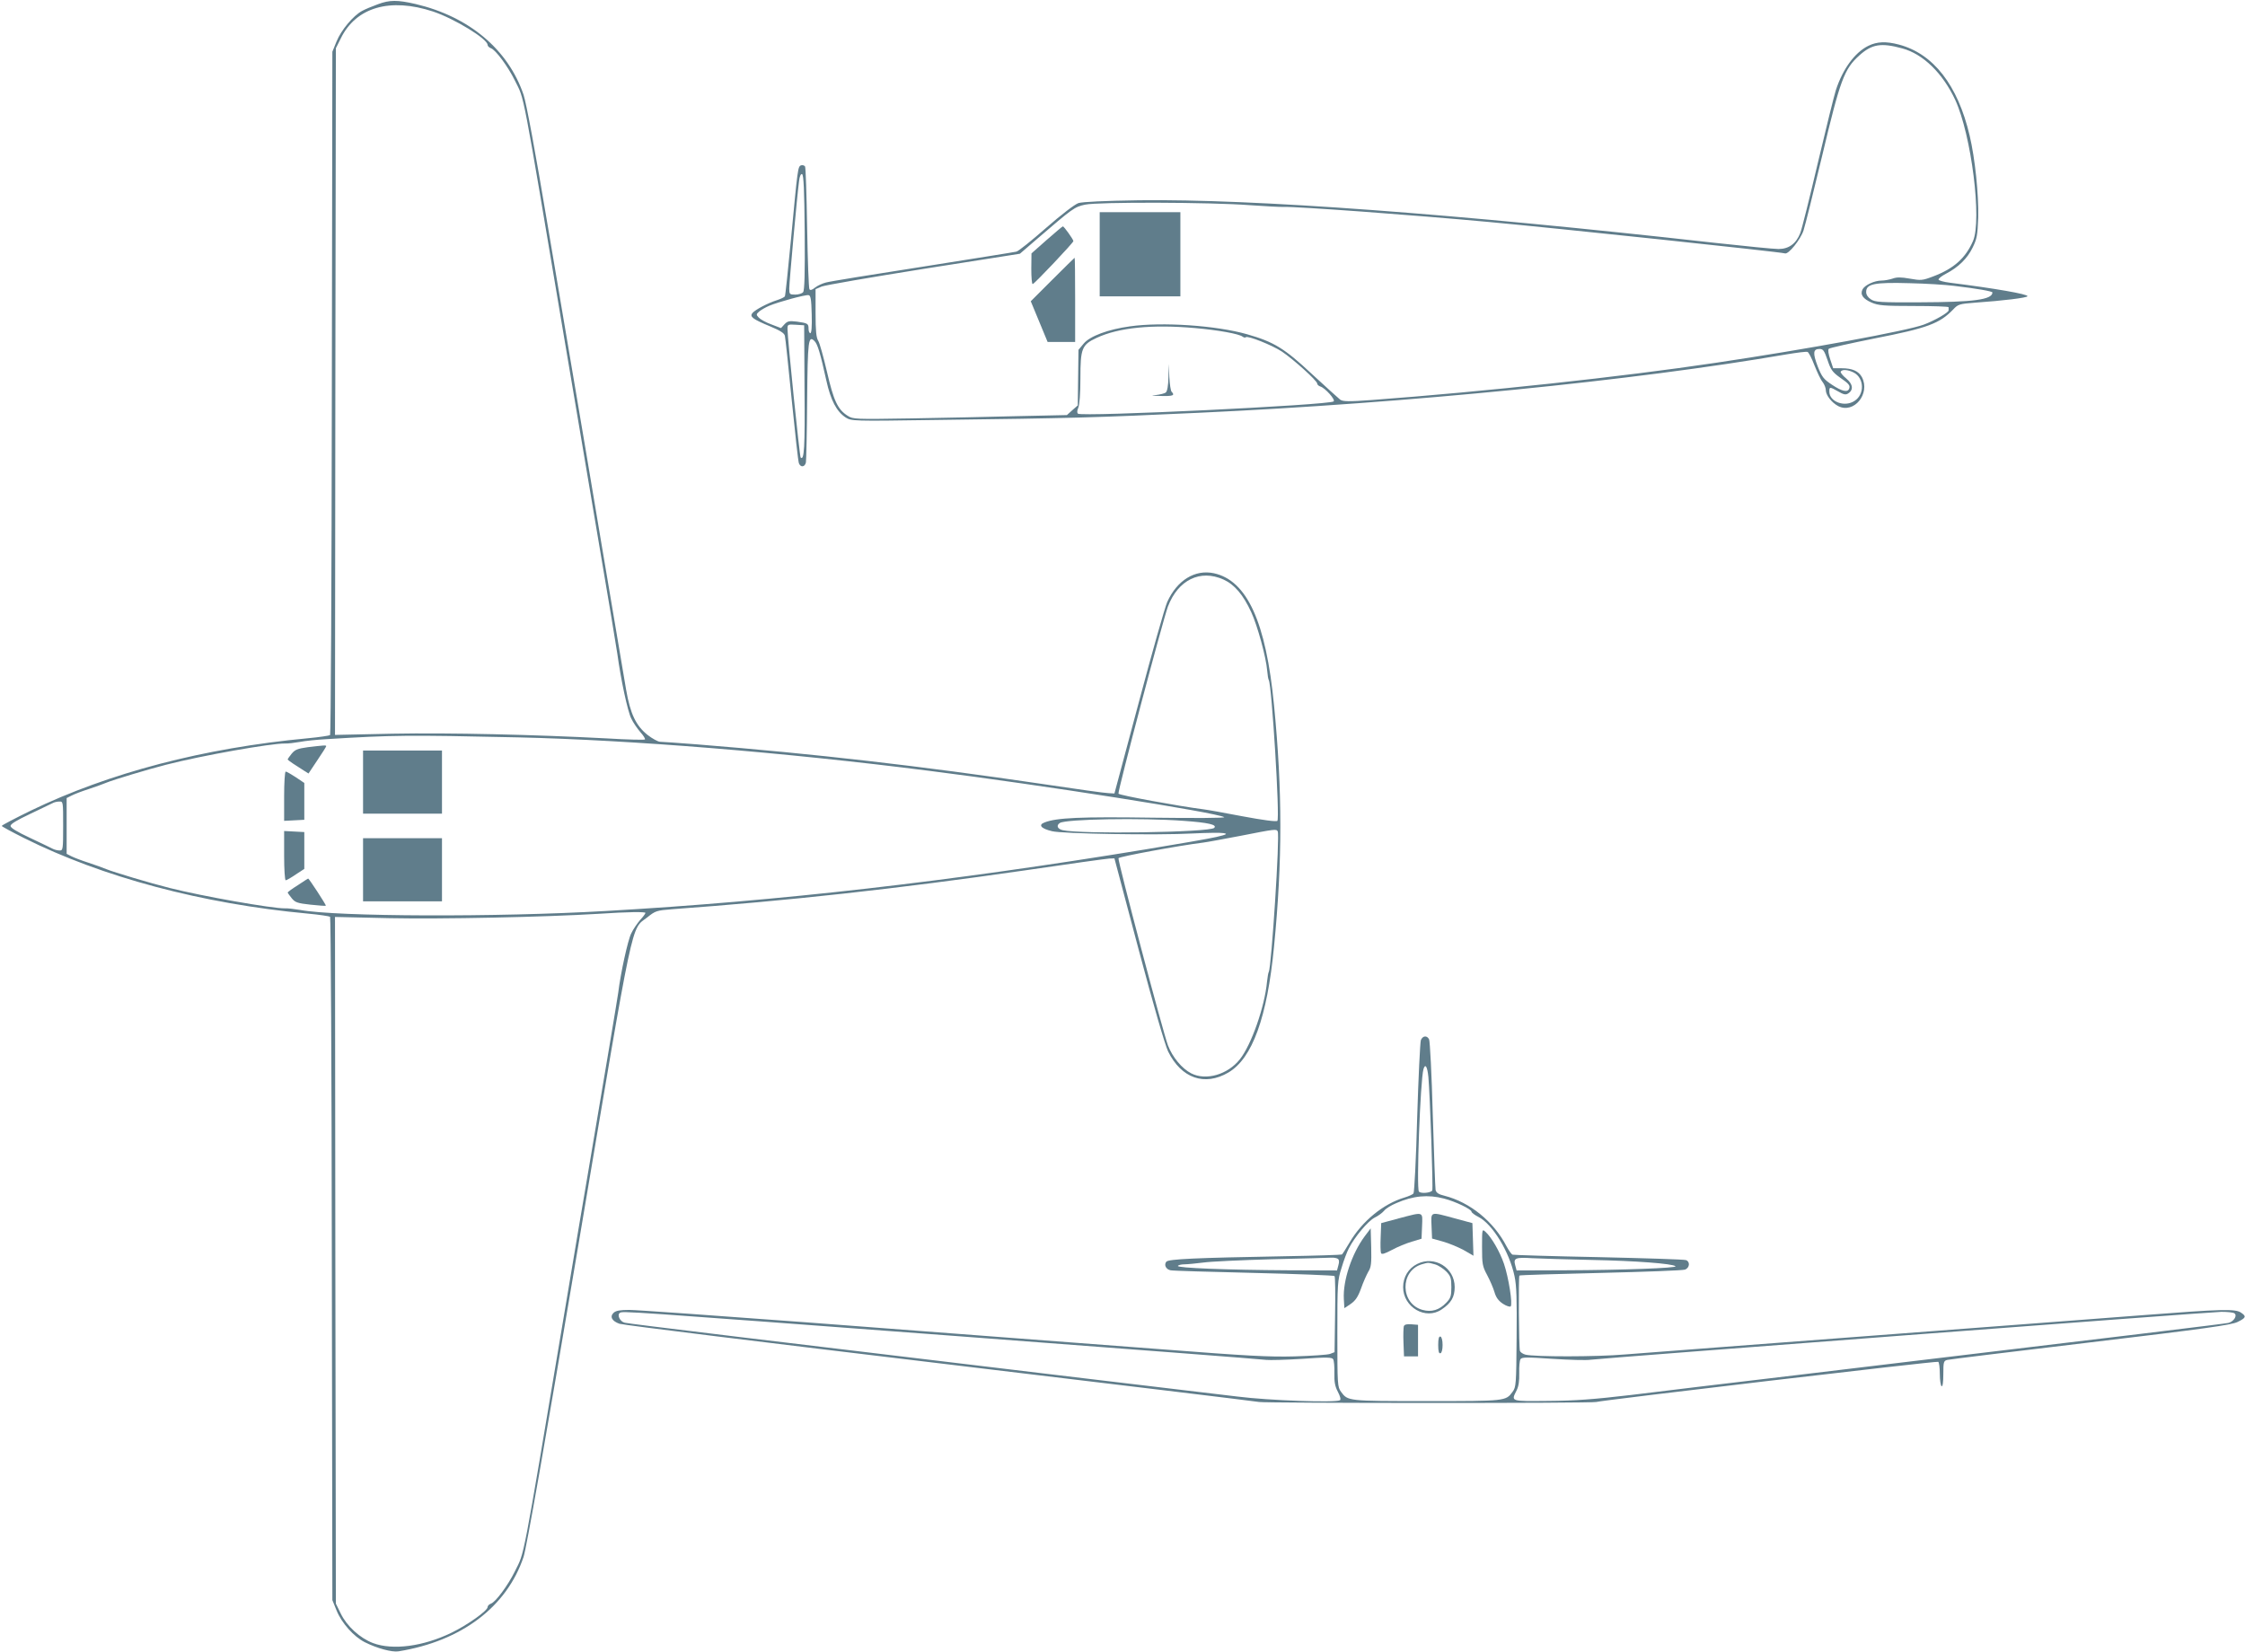 <?xml version="1.0" standalone="no"?>
<!DOCTYPE svg PUBLIC "-//W3C//DTD SVG 20010904//EN"
 "http://www.w3.org/TR/2001/REC-SVG-20010904/DTD/svg10.dtd">
<svg version="1.0" xmlns="http://www.w3.org/2000/svg"
 width="1280pt" height="942pt" viewBox="0 0 1280 942"
 preserveAspectRatio="xMidYMid meet">
<g transform="translate(0,942) scale(0.1,-0.1)"
fill="#607d8b" stroke="none">
<path d="M2155 9396 c-33 -12 -74 -29 -90 -38 -51 -27 -120 -110 -146 -174
l-24 -59 -3 -1945 c-1 -1069 -6 -1948 -10 -1952 -4 -3 -61 -12 -127 -18 -596
-56 -1132 -197 -1578 -412 -92 -45 -167 -84 -167 -88 0 -3 57 -34 127 -69 446
-223 1015 -375 1618 -431 66 -6 123 -15 127 -18 4 -4 9 -883 10 -1952 l3
-1945 24 -59 c29 -72 98 -149 161 -181 70 -35 155 -58 192 -52 359 58 617 253
713 538 17 51 118 625 314 1787 321 1904 297 1787 392 1861 46 37 53 39 141
46 661 48 1279 116 2008 221 250 37 468 67 485 68 l29 1 138 -520 c86 -323
150 -543 168 -581 75 -153 208 -200 344 -120 136 80 221 314 260 718 48 491
48 885 0 1376 -46 476 -154 712 -343 753 -108 23 -210 -40 -266 -164 -13 -29
-86 -286 -162 -572 l-139 -520 -34 2 c-19 0 -188 24 -375 52 -697 103 -1295
172 -1970 226 -104 8 -200 15 -212 15 -11 0 -44 18 -71 39 -66 53 -98 119
-122 257 -10 60 -71 420 -135 799 -64 380 -133 794 -155 920 -22 127 -91 539
-155 916 -74 442 -124 711 -140 759 -88 258 -310 445 -615 517 -104 24 -148
24 -215 -1z m315 -42 c122 -41 310 -156 310 -190 0 -7 9 -15 19 -19 26 -8 98
-105 137 -185 56 -114 35 -5 283 -1480 55 -327 144 -849 196 -1160 53 -311
100 -594 105 -630 20 -147 59 -328 79 -367 11 -24 35 -58 52 -78 18 -20 29
-38 26 -42 -4 -3 -100 -1 -214 6 -419 22 -902 33 -1226 27 l-327 -7 2 1958 3
1958 28 56 c87 178 281 234 527 153z m4506 -3239 c62 -28 112 -86 158 -186 36
-78 85 -258 91 -334 2 -25 6 -49 9 -53 17 -28 64 -788 49 -803 -6 -6 -81 4
-199 26 -104 20 -205 38 -224 40 -135 17 -480 80 -483 89 -5 14 253 989 282
1067 58 152 184 214 317 154z m-4021 -900 c647 -15 1512 -85 2345 -191 642
-81 1633 -237 1680 -264 8 -5 -169 -6 -405 -3 -412 6 -550 0 -619 -27 -38 -14
-21 -35 42 -50 59 -15 603 -24 803 -13 80 4 159 5 175 2 25 -4 19 -8 -41 -22
-38 -9 -221 -41 -405 -71 -1113 -183 -2092 -295 -3075 -351 -622 -36 -1534
-33 -1745 6 -30 5 -69 10 -86 9 -72 -1 -470 69 -656 116 -112 28 -319 90 -363
108 -16 7 -61 23 -100 36 -38 12 -82 29 -98 37 l-27 14 0 159 0 159 28 14 c15
8 59 25 97 37 39 13 84 29 100 36 40 17 244 78 342 103 206 53 598 122 677
121 17 -1 55 4 85 9 30 6 99 13 155 16 376 23 454 24 1091 10z m-2595 -505 c0
-134 -1 -140 -20 -140 -11 0 -28 4 -38 9 -9 5 -68 33 -129 62 -77 36 -113 58
-113 69 0 11 36 33 113 69 61 29 119 57 127 61 8 5 25 9 38 9 22 1 22 0 22
-139z m6389 29 c140 -10 192 -22 174 -40 -26 -26 -764 -37 -865 -13 -29 7 -37
27 -15 41 35 22 463 30 706 12z m536 -60 c13 -20 -36 -777 -51 -801 -3 -5 -7
-30 -10 -56 -13 -142 -89 -360 -155 -443 -69 -87 -193 -123 -277 -80 -53 27
-107 92 -133 160 -29 78 -287 1053 -282 1067 3 9 345 72 483 89 19 2 114 20
210 38 203 40 207 40 215 26z m-3605 -465 c0 -4 -13 -22 -30 -40 -16 -19 -40
-53 -51 -77 -19 -36 -61 -229 -74 -337 -4 -31 -77 -467 -170 -1015 -19 -110
-82 -483 -140 -830 -242 -1441 -223 -1341 -279 -1455 -39 -80 -111 -177 -137
-185 -10 -4 -19 -12 -19 -20 0 -20 -115 -102 -206 -146 -161 -78 -334 -101
-447 -59 -74 28 -149 96 -184 168 l-28 57 -3 1958 -2 1958 312 -7 c292 -6 885
6 1193 25 164 11 265 12 265 5z"/>
<path d="M1755 5159 c-58 -8 -73 -14 -92 -37 -12 -15 -22 -29 -23 -32 0 -3 15
-14 33 -26 17 -11 44 -28 59 -38 l27 -17 50 75 c28 41 51 78 51 81 0 6 -13 5
-105 -6z"/>
<path d="M2070 4960 l0 -180 225 0 225 0 0 180 0 180 -225 0 -225 0 0 -180z"/>
<path d="M1620 4880 l0 -141 58 3 57 3 0 105 0 105 -49 33 c-26 17 -52 32 -57
32 -5 0 -9 -63 -9 -140z"/>
<path d="M1620 4540 c0 -77 4 -140 9 -140 5 0 31 15 57 33 l49 32 0 105 0 105
-57 3 -58 3 0 -141z"/>
<path d="M2070 4460 l0 -180 225 0 225 0 0 180 0 180 -225 0 -225 0 0 -180z"/>
<path d="M1698 4372 c-32 -20 -58 -39 -58 -42 1 -3 11 -17 23 -32 19 -24 33
-29 107 -37 47 -5 87 -8 88 -6 3 3 -96 155 -101 155 -1 0 -28 -17 -59 -38z"/>
<path d="M10653 9159 c-78 -38 -147 -133 -186 -254 -9 -27 -55 -213 -102 -412
-47 -200 -92 -381 -101 -403 -24 -60 -65 -90 -124 -90 -26 0 -189 16 -361 35
-1488 167 -2630 251 -3284 243 -199 -3 -323 -9 -346 -16 -21 -7 -97 -65 -185
-142 -82 -72 -158 -133 -169 -135 -11 -3 -252 -41 -535 -86 -283 -44 -531 -84
-551 -90 -20 -5 -48 -18 -62 -29 -17 -14 -28 -17 -32 -9 -4 6 -10 163 -13 349
-3 186 -8 344 -12 351 -5 6 -15 9 -23 6 -18 -7 -19 -16 -57 -420 -17 -176 -32
-323 -35 -327 -3 -5 -22 -14 -43 -21 -54 -17 -126 -55 -142 -74 -17 -21 1 -35
103 -77 55 -23 79 -38 82 -53 3 -11 20 -175 39 -365 19 -190 37 -353 41 -362
10 -25 34 -22 40 5 2 12 6 171 7 354 3 343 7 373 42 338 18 -18 33 -70 67
-223 25 -115 59 -179 111 -213 33 -20 38 -21 503 -14 803 10 925 14 1510 41
1190 55 2487 184 3350 333 60 10 114 17 121 14 6 -2 24 -36 39 -76 16 -40 36
-83 47 -96 10 -13 18 -34 18 -46 0 -28 33 -71 71 -91 89 -45 184 70 135 165
-19 35 -55 51 -116 51 l-48 0 -17 51 c-10 30 -14 54 -8 60 5 5 122 31 261 59
302 59 371 85 448 165 28 30 35 32 125 39 159 11 299 28 299 37 0 12 -183 44
-444 77 -33 4 -61 12 -63 17 -2 6 17 21 42 34 71 37 122 87 152 149 25 51 28
70 32 173 3 128 -18 336 -49 466 -68 289 -207 467 -404 519 -72 19 -124 17
-173 -7z m193 -15 c119 -32 231 -142 302 -294 92 -200 153 -685 101 -805 -43
-98 -110 -157 -226 -201 -63 -24 -71 -24 -134 -13 -50 9 -75 9 -99 0 -18 -6
-46 -11 -62 -11 -41 0 -94 -25 -108 -49 -16 -30 1 -55 52 -77 37 -16 71 -19
240 -19 109 0 198 -3 198 -7 0 -5 0 -12 0 -18 0 -12 -77 -57 -141 -81 -92 -35
-668 -141 -1187 -218 -535 -80 -1314 -164 -1959 -212 -136 -10 -166 -9 -182 2
-10 8 -83 74 -161 146 -157 147 -216 183 -370 227 -176 50 -483 71 -667 45
-125 -17 -229 -56 -264 -98 l-30 -36 -2 -158 -2 -159 -31 -27 -31 -28 -279 -6
c-153 -4 -427 -10 -609 -13 -320 -5 -331 -5 -362 15 -57 36 -80 86 -118 251
-20 85 -42 165 -50 177 -11 17 -15 56 -15 158 l0 136 35 15 c20 8 282 53 583
101 l547 86 95 82 c207 178 216 185 277 198 75 16 714 14 938 -3 88 -6 176
-11 196 -10 80 2 737 -46 1169 -86 371 -34 1665 -171 1687 -179 20 -7 89 79
106 131 9 27 57 220 107 429 102 430 125 491 210 568 73 66 125 74 246 41z
m-6258 -1049 c2 -233 -1 -332 -9 -341 -6 -8 -27 -14 -45 -14 -32 0 -34 2 -34
35 0 35 45 533 56 613 3 27 10 42 17 39 9 -3 13 -91 15 -332z m6552 -305 c134
-16 220 -31 220 -38 -1 -41 -108 -55 -415 -56 -224 -1 -254 1 -278 17 -17 11
-27 26 -27 42 0 46 45 56 250 50 91 -2 203 -9 250 -15z m-6512 -163 c2 -69 -1
-107 -8 -107 -5 0 -10 11 -10 24 0 31 -4 33 -67 42 -43 5 -53 3 -70 -15 l-20
-22 -55 21 c-31 11 -63 29 -72 39 -15 16 -15 19 2 34 10 9 36 24 57 33 52 22
206 64 225 61 12 -2 16 -23 18 -110z m-41 -427 c3 -332 -2 -409 -22 -389 -6 6
-75 679 -75 732 0 27 1 28 48 25 l47 -3 2 -365z m2228 349 c128 -11 251 -33
270 -49 7 -5 15 -7 18 -3 11 10 150 -45 206 -82 64 -43 201 -166 201 -182 0
-6 8 -14 18 -17 28 -9 87 -75 76 -85 -22 -21 -1437 -89 -1458 -70 -6 5 -5 19
2 34 7 16 12 81 12 168 0 170 8 191 92 230 126 59 317 78 563 56z m3605 -183
c18 -54 28 -68 68 -97 55 -38 62 -47 55 -66 -9 -22 -41 -15 -98 23 -48 32 -57
44 -81 104 -29 76 -27 100 10 100 21 0 27 -9 46 -64z m150 -71 c59 -31 62
-124 4 -161 -57 -38 -144 -5 -144 53 0 28 2 28 50 1 31 -18 43 -21 57 -12 32
20 28 54 -11 86 -20 16 -34 34 -31 39 9 14 42 11 75 -6z"/>
<path d="M6270 7970 l0 -240 230 0 230 0 0 240 0 240 -230 0 -230 0 0 -240z"/>
<path d="M5968 8052 l-87 -77 -1 -87 c0 -49 3 -88 8 -88 9 0 232 236 232 245
0 9 -54 85 -60 84 -3 0 -44 -35 -92 -77z"/>
<path d="M6001 7826 l-124 -124 48 -116 48 -116 78 0 79 0 0 240 c0 132 -1
240 -3 240 -1 0 -58 -56 -126 -124z"/>
<path d="M6662 7269 c-1 -48 -7 -81 -15 -87 -7 -6 -33 -12 -57 -15 -33 -2 -25
-4 28 -5 69 -2 83 3 62 24 -5 5 -11 43 -13 84 l-3 75 -2 -76z"/>
<path d="M8101 3488 c-4 -13 -14 -212 -21 -443 -6 -231 -16 -425 -21 -431 -5
-6 -28 -16 -51 -23 -121 -36 -242 -135 -313 -256 -21 -36 -41 -67 -44 -69 -3
-2 -152 -7 -331 -10 -505 -9 -658 -16 -670 -31 -15 -18 -2 -44 24 -49 11 -3
225 -9 475 -15 250 -6 457 -14 460 -18 4 -5 5 -104 3 -221 l-3 -213 -26 -10
c-13 -5 -104 -11 -201 -14 -148 -4 -273 3 -752 40 -316 24 -696 53 -845 64
-148 11 -688 52 -1198 91 -510 38 -960 70 -999 70 -52 0 -76 -4 -89 -16 -24
-22 -10 -48 33 -63 18 -7 841 -108 1828 -226 987 -118 1806 -217 1819 -220 30
-7 1902 -8 1922 0 26 9 1941 235 1950 229 5 -3 9 -34 9 -69 0 -35 5 -67 10
-70 6 -4 10 21 10 69 0 70 2 76 23 81 12 3 379 48 816 100 656 78 802 99 838
116 49 24 52 32 21 53 -32 23 -108 21 -561 -14 -216 -16 -511 -39 -657 -50
-1486 -112 -2152 -163 -2295 -174 -165 -14 -515 -14 -568 -1 -14 4 -28 13 -31
21 -6 17 -9 424 -3 430 2 3 211 9 463 15 252 6 469 14 482 19 26 11 29 45 5
54 -9 4 -233 11 -498 17 -264 5 -485 12 -491 14 -6 2 -21 23 -34 47 -73 142
-209 252 -354 289 -34 8 -47 17 -51 33 -2 11 -9 206 -16 431 -6 226 -16 418
-21 428 -12 24 -37 21 -47 -5z m43 -210 c9 -99 28 -637 22 -647 -9 -14 -66
-19 -76 -6 -15 18 8 636 26 698 10 34 22 16 28 -45z m89 -693 c66 -17 157 -61
157 -75 0 -5 18 -19 40 -30 80 -41 176 -199 205 -337 12 -55 14 -134 12 -351
-2 -267 -3 -282 -23 -309 -39 -53 -37 -53 -489 -53 -452 0 -450 0 -489 53 -20
27 -21 40 -21 330 0 289 1 305 24 377 12 41 31 91 41 110 34 67 109 156 147
176 21 10 45 28 55 40 9 12 40 31 69 43 96 42 181 50 272 26z m-606 -343 c8
-5 10 -17 4 -37 l-8 -30 -279 1 c-344 2 -636 13 -628 25 3 5 20 9 37 9 18 0
66 5 107 10 41 6 217 14 390 19 173 4 326 8 340 9 14 1 30 -2 37 -6z m1448 -7
c251 -5 461 -21 478 -36 12 -10 -301 -22 -627 -23 l-279 -1 -8 30 c-11 40 1
46 96 40 44 -2 197 -7 340 -10z m-3610 -435 c946 -71 1736 -132 1755 -135 19
-2 111 0 204 6 141 10 170 9 177 -2 5 -8 8 -43 7 -79 -1 -50 3 -75 20 -107 13
-25 18 -44 12 -48 -24 -15 -402 -2 -585 21 -104 12 -494 59 -865 103 -1817
217 -2607 312 -2628 318 -27 6 -45 44 -28 56 15 11 15 11 1931 -133z m7274
131 c19 -12 -2 -47 -33 -55 -22 -5 -497 -63 -2456 -297 -371 -44 -799 -95
-950 -114 -214 -25 -319 -33 -473 -34 -217 -2 -212 -4 -180 60 12 24 16 54 15
99 -1 36 2 71 7 79 8 12 35 12 183 2 95 -6 193 -9 218 -5 69 9 3527 272 3595
273 33 0 66 -3 74 -8z"/>
<path d="M7975 2472 l-100 -27 -3 -79 c-2 -44 -1 -85 2 -92 4 -9 20 -4 62 18
31 17 82 38 113 47 l56 17 3 72 c3 85 12 82 -133 44z"/>
<path d="M8162 2428 l3 -71 61 -17 c33 -9 86 -31 118 -48 l57 -33 -3 93 -3 93
-100 27 c-144 39 -136 41 -133 -44z"/>
<path d="M7781 2370 c-74 -100 -125 -253 -119 -358 l3 -52 36 24 c27 19 41 39
59 88 12 35 31 77 41 95 17 27 19 47 17 140 l-3 108 -34 -45z"/>
<path d="M8450 2308 c0 -96 2 -109 29 -159 16 -30 35 -74 42 -98 9 -31 23 -49
48 -66 20 -13 40 -19 44 -15 13 11 -12 167 -38 243 -24 70 -71 151 -105 182
-20 18 -20 17 -20 -87z"/>
<path d="M8080 2212 c-50 -25 -80 -75 -80 -132 0 -115 129 -190 220 -127 54
36 74 71 74 127 0 111 -115 182 -214 132z m101 -2 c19 -5 48 -24 65 -41 25
-26 29 -38 29 -89 0 -51 -4 -63 -29 -89 -40 -42 -84 -55 -135 -41 -127 34
-131 222 -5 260 39 11 34 11 75 0z"/>
<path d="M8004 1857 c-2 -7 -4 -49 -2 -93 l3 -79 40 0 40 0 0 90 0 90 -38 3
c-25 2 -39 -1 -43 -11z"/>
<path d="M8200 1750 c0 -37 4 -50 13 -47 7 2 12 21 12 47 0 26 -5 45 -12 48
-9 2 -13 -11 -13 -48z"/>
</g>
</svg>
